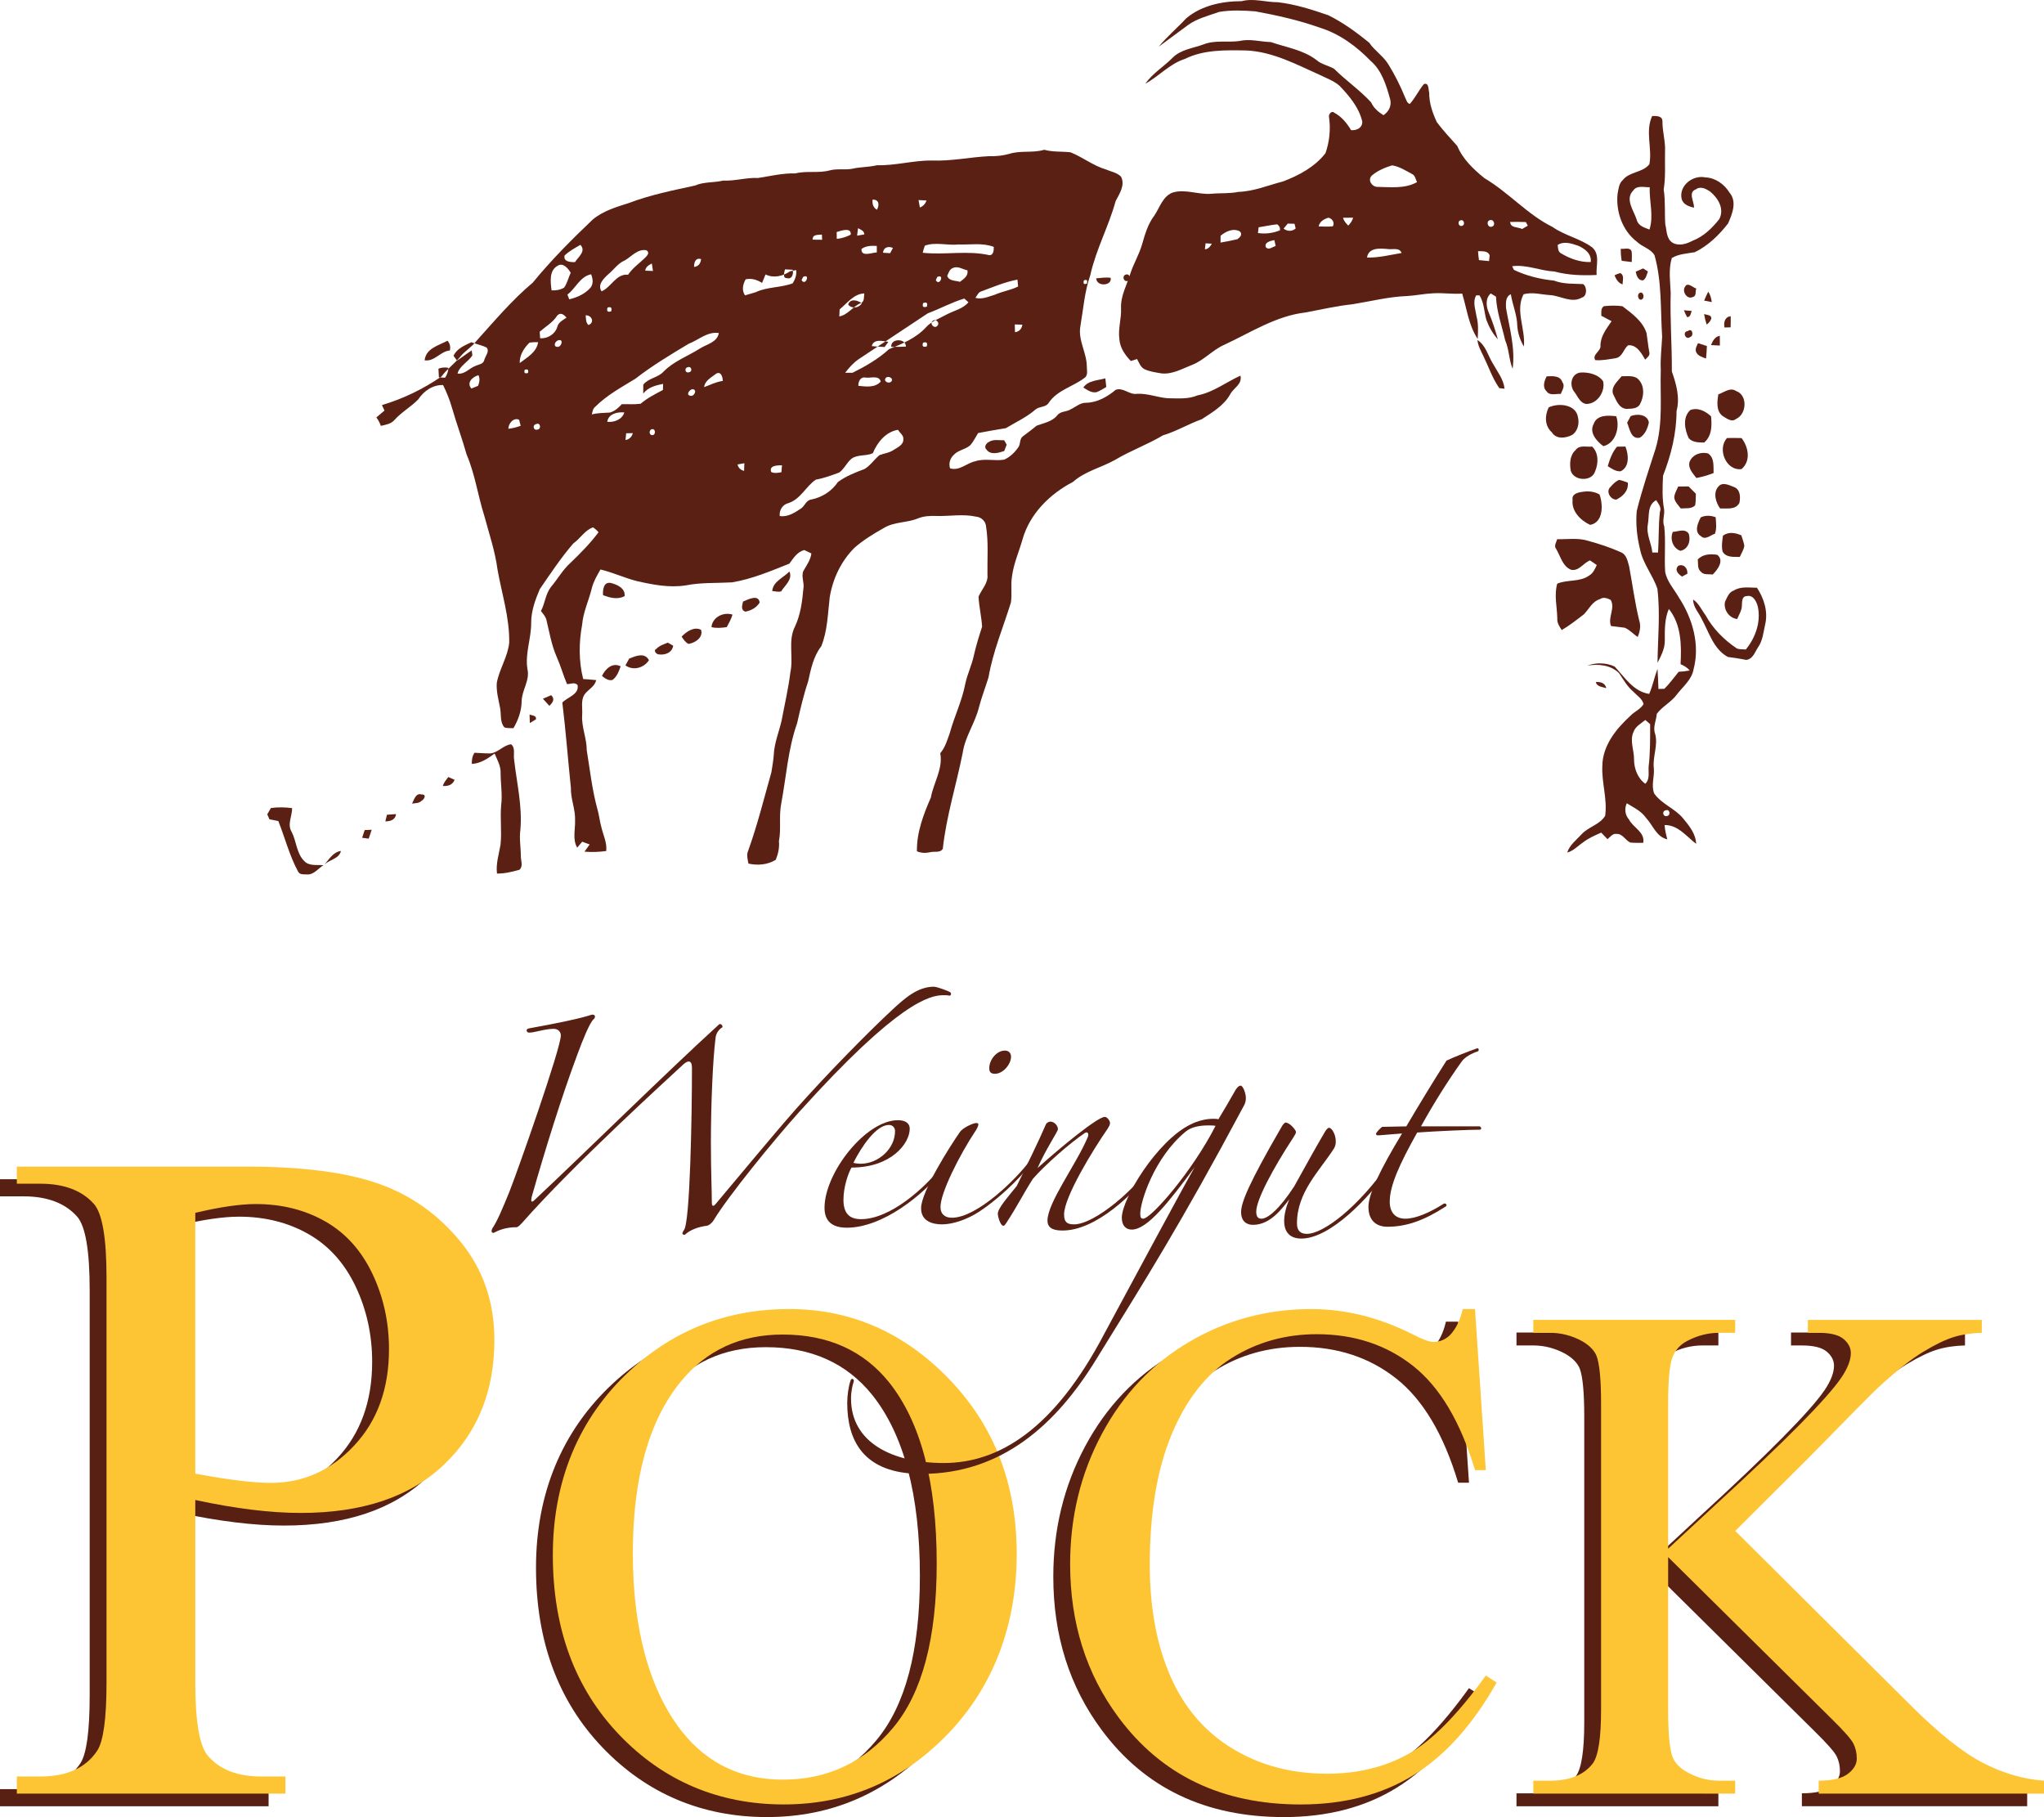 <?xml version="1.0" encoding="UTF-8"?>
<svg id="Ebene_1" data-name="Ebene 1" xmlns="http://www.w3.org/2000/svg" viewBox="0 0 2125.98 1889.64">
  <defs>
    <style>
      .cls-1 {
        fill: #581f13;
      }

      .cls-2 {
        fill: #fdc533;
      }

      .cls-3 {
        fill: #5a2013;
      }
    </style>
  </defs>
  <g>
    <path class="cls-3" d="m1233.63,19.17c15.93-13.46,37.38-17.94,57.77-17.94,12.52-3.3,25.04,1.12,37.61,1.08,18.11,2.06,35.5,7.65,52.62,13.55,15.31,7.58,29.23,17.74,42.46,28.5,5.79,8.65,15.11,14.1,20.33,23.19,6.57,10.6,12.13,21.88,16.87,33.4,1.4,2.45,1.88,6.34,5.08,7.14,5.63-6.29,9.22-14.08,14.56-20.62,5.42-2.08,4.62,5.63,5.58,8.97-.05,10.78,3.46,21.06,8.01,30.69,6.55,8.67,13.96,16.64,21.22,24.7,5.74,13.8,16.94,24.29,28.31,33.51,25.13,14.79,44.5,37.7,70.77,50.7,12.59,8.84,28.34,11.95,40.79,20.87,9.02,7.14,4.24,19.32,5.04,29.05-14.76.66-29.5.25-43.83-3.59-14.9-.73-28.91-7.48-43.99-5.52.43.94,1.35,2.84,1.78,3.78,13.09,6.29,27.4,9.73,41.77,11.19,9.68,3.78,20.07,3.11,30.26,3.59,4.17,2.98,4.3,12.57-1.3,14.03-10.53,6.2-21.86-1.72-32.78-2.54-9.27-.46-18.77-3.57-27.93-.82-8.88,16.94,2.31,36.3.34,54.29-3.85-6.62-6.34-14.05-6.84-21.7-.21-11.24-4.97-21.65-6.68-32.66-5.75,2.47-5.13,9.04-5.04,14.24,3.66,20.92,9.75,41.82,6.89,63.27-3.91-9.52-3.59-20.19-7.76-29.66-3.41-15.08-8.88-29.76-9.54-45.34-1.35-.85-4.07-2.52-5.43-3.36-5.79,4.92-4.9,13.64-2.06,19.94,3.8,9,6.78,18.33,9.41,27.72-5.36-5.84-9.22-12.91-11.97-20.3-2.36-8.42-2.31-17.76-7.1-25.36h-3.43c-3.96,6.77-.71,14.6.28,21.7,2.17,7.69,1.65,15.72,1.28,23.6-9.43-14.1-11.28-31.29-16.14-47.15-10.03.73-20.05-.94-30.08-.32-9.09.39-18.01,2.31-27.05,2.86-19.32.66-38.16,5.56-57.18,8.58-16.25,1.69-32.18,5.43-48.2,8.45-30.88,3.41-57.43,20.92-85.06,33.72-12.27,5.43-21.17,16.25-33.76,21.01-10.05,3.91-20,9.8-31.22,8.72-6.13-1.05-12.45-1.81-18.1-4.51-4.05-2.17-5.42-6.75-7.53-10.48-2.17.71-4.33,1.4-6.5,2.08-6-6.27-11.35-13.89-11.9-22.87-1.47-10.8,2.27-21.31,1.74-32.11-.53-12.93,6.23-24.35,9.84-36.37,3.3-10,8.79-19.11,11.83-29.23,3.09-10.67,6.11-21.72,12.98-30.69,5.7-8.42,8.77-20.19,19.25-23.97,13.32-3.89,26.87,2.56,40.38,1.3,9.25-.89,18.61,0,27.77-1.94,16.07-.46,31.04-6.94,46.42-10.85,16.66-6.34,32.98-15.04,44.18-29.37,4.14-11.95,5.54-25,3.68-37.51-.73-2.77,2.61-7.26,5.49-4.56,7.6,4.01,13.09,10.8,17.44,18.08,5.72.6,12.06-2.45,11.63-9.04-3.46-14.72-13.51-26.46-23.67-37.17-6.07-5.2-13.76-7.87-20.83-11.38-24.17-10.85-48.41-23.81-75.4-25.25-21.72-.37-44.61-1.12-64.59,8.79-15.84,5.01-26.94,18.08-41.15,25.75,7.58-10.83,19.27-17.72,28.45-27.05,8.56-8.61,21.15-9.75,32.02-13.78,12.02-4.85,25.15-1.78,37.68-3.59,10.76-2.56,21.61.89,32.43,1.14,16.02,5.54,33.76,8.08,47.56,18.75,5.22,4.58,12.34,5.61,18.22,9.04,12.29,12.22,26.8,22.16,38.52,34.91,2.61,5.88,7.46,10.05,12.84,13.34,5.63-3.75,8.79-10.05,6.87-16.85-3.96-14.24-8.54-29.53-20.12-39.55-14.74-15.18-32.34-28.22-52.76-34.56-21.81-7.78-44.5-12.86-67.25-17.03-12.52-.96-25.32-1.51-37.72.59-10.9,3.94-22.55,6.66-32.09,13.5-10.19,7.65-20.55,14.99-30.69,22.66,8.63-10.55,19.18-19.37,28.43-29.34Zm193.23,163.38c-4.65,4.51-.18,11.38,5.33,11.79,13.96.16,28.86,2.22,41.64-4.92-1.49-3-1.85-7.12-5.33-8.56-6.55-3.52-13.16-7.78-20.6-8.9-7.46,2.29-15.08,5.47-21.04,10.6Zm-55.37,52.9c4.9.18,9.84.39,14.76-.09,2.4-3.66-.8-8.54-4.69-8.95-4.56,1.42-9.02,4.01-10.07,9.04Zm25.45-9.02c.73,3.36,3.11,5.79,5.4,8.19,2.2-2.4,4.3-4.94,4.97-8.24-3.48-.05-6.94-.05-10.37.05Zm122.27,2.68c-3.78.87-2.22,6.82,1.44,5.77,3.59-.89,2.2-6.89-1.44-5.77Zm30.4-.14c-4.16,1.08-2.27,7.9,1.83,6.82,4.58-.94,2.59-8.26-1.83-6.82Zm-210.24,3.55c-1.46,1.74-2.91,3.48-4.33,5.24,3.98,2.93,8.72,3.18,12.59-.16-.3-1.24-.89-3.68-1.19-4.9-2.38-.05-4.74-.11-7.07-.18Zm231.39-1.72c.16,6.5,8.08,5.04,12.41,7.35,1.95-1.19,3.91-2.33,5.91-3.48-.5-.94-1.53-2.82-2.06-3.75-5.42-.23-10.85-.25-16.25-.12Zm-261.67,5.56c-.16,1.51-.5,4.49-.69,5.97,7.74,1.14,15.61.18,22.87-2.79.34-2.68-.59-4.76-2.84-6.27-6.5.64-12.89,2.15-19.34,3.09Zm-39.55,8.83c-.02,1.76-.02,5.31-.05,7.07,5.88-.92,11.7-2.2,17.51-3.5,2.63-1.88,5.68-4.83,2.72-7.99-6.71-3.96-14.85-.16-20.19,4.42Zm47.27,12.2c3.16,2.88,6.77-.71,10.02-1.53-.34-1.56-1.01-4.62-1.35-6.18-3.78.66-11.26,2.47-8.67,7.71Zm-62.88-4.39c-.18,1.56-.53,4.67-.71,6.23,3.64-.18,5.54-2.95,7.23-5.81-1.62-.09-4.9-.32-6.52-.41Zm366.27,1.72c.28,3.2.18,7.23,3.64,8.84,9.13,5.49,19.82,9.29,30.63,8.95,1.33-8.47-6.36-14.21-13.3-17.08-6.73-2.24-14.44-4.92-20.97-.71Zm-198.36,13.09c12.2.34,24.1-2.75,36.03-4.74-2.52-6.13-9.41-3.27-14.4-4.1-8.03-.69-19.96-1.83-21.63,8.83Zm115.48-6.61c.18,3.09.5,6.2.96,9.29,3.48.34,6.96.66,10.48,1.01.16-1.49.48-4.44.64-5.93-1.88-5.1-7.81-4.14-12.09-4.37Z"/>
    <path class="cls-3" d="m1718.42,120.64c4.28-.02,10.71-.43,10.71,5.61-.12,10.64,3.3,20.92,2.68,31.56-.32,13.07.78,26.25-1.4,39.19,1.88,11.97.85,24.13,1.65,36.19,1.69,6.8.98,15.47,7.99,19.46,6.29,3.41,14.21,1.03,20.23-2.22,11.44-4.33,20.55-13.16,27.97-22.64,5.49-10.37-1.08-21.56-9.18-28.29-4.33-3.07-10.16-6.25-15.13-2.63-8.58,3.2-1.67,12.8-2.01,19.07-5.22-1.1-11.22-3.27-12.82-8.97-3.16-13.89,11.58-25.27,24.67-22.5,10.48.39,19.75,7.12,25.13,15.89,7.97,9.29,2.84,22.34-1.6,32.09-9.36,12.04-20.67,23.05-34.49,29.8-8.1,1.49-16.75,1.69-23.96,6.09-3.62,11.81-1.58,24.29-1.15,36.39-.82,27.1,1.37,54.34,1.19,81.51,4.6,13.21,8.65,27.33,4.88,41.29-.02,23.12-5.68,45.71-14.03,67.16-.55,11.63-1.1,23.46,1.1,34.95.76,5.97-2.2,11.97.14,17.83,1.72,15.66-.09,31.54.98,47.29,1.95,10.23,9.41,18.06,14.42,26.9,14.1,21.54,21.88,48.8,15.13,74.23-1.76,10.76-10.87,17.88-17.19,26.07-5.75,8.08-15.18,12.43-21.1,20.39-.5,6.91-4.26,13.83-1.74,20.72,3.37,11.92-2.75,23.71-1.33,35.78.87,8.74-3.04,17.94.43,26.37,7.74,11.03,21.45,15.45,29.96,25.75,6.32,7.64,13.28,16.09,13.6,26.53-10.07-7.67-18.95-19.78-32.8-19.5.37,5.04,1.53,9.96,2.84,14.83-11.42-2.49-14.95-14.74-22.18-22.34-4.88-7.1-12.91-10.76-19.98-15.15-2.59,5.65-1.85,12.11,2.24,16.82,4.46,8.7,16.85,13.05,14.9,24.33-4.51-.05-9.04.18-13.5-.32-5.15-2.38-8.03-9.34-14.21-8.93-4.24-.73-6.61,3.18-9.48,5.45-2.2-2.29-4.37-4.58-6.52-6.82-6.59,2.86-13.28,5.77-18.95,10.21-5.42,3.59-9.93,8.86-16.41,10.48,2.43-7.83,9.5-13,14.83-18.88,7.12-7.85,18.91-9.98,24.61-19.27,2.47-17.37-3.75-34.52-2.93-51.87.21-21.08,14.31-38.57,29.16-52.12,4.21-4.53,10.64-6.8,13.76-12.31-1.49-5.59-6.87-8.72-10.57-12.75-6.43-5.31-10.42-12.7-15.06-19.46-8.77-8.45-21.38-9.59-32.85-7.76,9.09-3.3,19.59-3.09,28.38,1.01,10.39,11.08,19.53,26.03,35.94,28.47,3.64-8.42,5.38-17.49,8.63-26.05.53,6.96.66,13.94.96,20.9,1.56-.05,4.65-.14,6.2-.18,5.47-5.47,9.98-11.72,14.86-17.69,3.8-.18,7.6-.62,11.38-1.33-2.38-3.18-5.88-4.99-9.41-6.57,1.05-19.71.8-41.29-12.2-57.45-4.46,10.39-4.26,21.77-4.19,32.85.16,8.33-3.91,15.93-7.58,23.16.3-25.66,2.98-51.45-.14-77.02-4.78-14.33-15.31-26.37-18.13-41.43-3.16-12.89-4.51-26.23-3.34-39.46,5.45-21.95,12.75-43.4,19.64-64.91,7.92-26.67,4.51-54.59,5.36-81.97-.62-11.47.92-22.87,1.42-34.29-1.83-28.27-.14-57.18-7.92-84.69-3.96-6.96-12.93-8.68-18.43-14.21-14.88-11.31-21.81-31.04-20.07-49.28,1.03-5.17,1.24-11.08,5.52-14.79,6.96-8.93,20.67-7.51,27.63-16.46,3.18-16.39-4.58-34.2,2.88-50.08Zm-19.66,77.48c-8.93,8.86.6,20.94,3.59,30.37,1.49,6.39,7.9,8.17,13.28,10.23,4.6-14.26-.3-29.39.23-44.02-5.81.21-13.21-2.33-17.1,3.41Zm15.15,347.41c-1.9,10.03,3.8,19.23,4.69,29.05,1.47,0,4.42.02,5.88.05,1.05-14.08.39-28.31,2.01-42.3,1.97-4.65-1.65-8.49-3.87-12.18-9.5,5.08-7.03,16.48-8.72,25.38Zm-14.95,215.8c-4.03,9.04.71,18.79.6,28.18-.02,9.61,3.73,19.84,11.72,25.57,4.97-4.76,3.07-11.79,3.48-17.83,1.74-14.63,1.53-29.44,1.58-44.13-1.26-1.1-3.75-3.27-5.01-4.37-4.55,3.64-10.44,6.71-12.36,12.59Zm33.58,81.35c-4.39.78-2.84,7.16,1.37,5.93,4.14-.66,2.81-7.67-1.37-5.93Z"/>
    <path class="cls-3" d="m1049.46,160.12c11.9-3.96,24.67-.73,36.67-4.37,8.9,2.5,18.13,1.6,27.19,2.61,12.82,4.99,23.71,14.03,37.04,17.88,5.22,2.31,11.49,3.2,15.61,7.44,4.58,8.79-1.65,17.83-5.61,25.52-7.16,26.19-20.44,50.26-26.3,76.84-6,17.17-7.3,35.43-10.35,53.26-2.66,14.83,6.96,27.93,6.71,42.53.12,3.52,1.14,7.74-1.65,10.57-12.11,9.64-29.09,13.09-38,26.51-2.93,4.81-9.48,3.52-13.46,6.75-9.29,8.1-20.6,13.28-31.08,19.59-9.61,1.63-19.32,3.16-28.91,5.1-2.66,4.26-4.78,8.93-8.17,12.68-5.06,4.53-12.66,4.97-17.26,10.14-3.75,3.59-5.33,8.83-3.73,13.87,9.91,2.98,17.14-5.47,26.23-7.35,9.73-3.23,20.12-.05,30.08-1.69,6.13-2.68,11.01-7.55,14.79-13,2.4-3.43.98-8.68,4.74-11.31,4.88-3.5,9.57-7.23,14.24-11.01,7.44-2.75,16.02-4.17,21.33-10.64,3.43-4.67,9.77-3.5,14.24-6.48,5.2-2.47,9.89-6.89,15.95-6.71,11.58-.25,22.02-6.2,30.69-13.46,7.81-2.82,14.1,5.33,21.91,4.17,10.94-.69,21.29,3.71,32.07,4.58,10.46.09,21.33,1.21,31.24-3,16.34-3.16,29.64-13.76,44.54-20.49,2.11,9.13-7.37,12.77-10.85,19.68-6.55,11.58-18.54,18.56-29.37,25.61-13.78,4.94-26.44,12.61-40.42,16.82-16.16,9.61-33.85,15.93-49.99,25.61-14.33,8.01-31.06,11.63-43.54,22.78-23.97,12.43-45,33.14-52.49,59.7-3.69,12.96-9.34,25.43-11.01,38.89-1.44,8.88.27,17.97-1.1,26.85-7.97,25.8-18.68,50.91-23.25,77.66-3.18,10.41-7.16,20.6-9.94,31.15-3.94,16.37-14.4,30.42-16.89,47.22-6.62,33.39-17.08,66.1-20.74,100.03-2.75,4.62-8.63,2.45-13,3.57-4.69,1.08-9.45,1.01-13.92-.94-.34-19.59,6.8-38.27,14.51-55.96,2.79-15.43,12.77-29.76,9.75-46.01,5.13-6.04,7.39-13.87,9.98-21.22,4.67-17.05,12.61-33.08,15.95-50.52,2.13-10.28,6.84-19.73,9.04-29.99,2.29-10.14,5.36-20.05,8.58-29.92-.69-10.46-3.2-20.78-3.73-31.24,3.3-7.62,10.3-14.1,9.27-23.05-.27-16.66,1.21-33.49-1.46-49.99-.37-5.24-4.97-9.61-10.12-10.05-13.66-3.11-27.65-.34-41.45-.76-6.45-.23-13.07.05-19.11,2.47-11.54,4.81-25,3.39-35.8,10.14-10.51,5.88-20.85,12.25-30.01,20.12-14.08,13.85-22.93,32.37-26.09,51.82-2.06,17.01-2.24,34.91-8.84,51-8.24,10.62-10.8,23.9-13.67,36.69-4.76,14.15-8.1,28.73-11.42,43.28-9.54,27.01-11.28,55.8-16.55,83.75-2.52,12.86.11,26.07-2.36,38.91.66,6.68-.78,13.25-3.34,19.43-8.56,5.17-18.68,6.02-28.36,3.91-.87-4.51-2.27-9.32-.18-13.71,9.54-26.62,16.37-54.11,24.03-81.28.94-6.02,2.06-12.02,2.47-18.08.55-12.18,5.31-23.55,8.08-35.3,3.18-16.89,7.14-33.65,9.22-50.72,3.39-15.66-2.79-32.75,4.81-47.52,5.75-12.29,7.51-25.96,8.7-39.35,1.23-6.09-2.5-12.38-.05-18.29,3.32-5.84,7.51-11.47,8.35-18.31-2.47-1.17-4.92-2.33-7.35-3.52-7.46,1.9-11.26,8.4-15.52,14.12-19.39,7.74-38.93,16.07-59.7,19.48-16.04.92-32.3,0-48.16,3.16-17.05,2.63-34.01-.69-50.61-4.44-12.93-3.25-25.02-9.04-38.02-12.09-3.57,6.23-7.28,12.52-9.04,19.57-3.07,12.73-9.02,24.81-10.05,38-3.48,18.54-3.52,37.97,1.1,56.35,4.53.37,9.06.57,13.57,1.1-1.42,6.48-7.76,9.45-11.63,14.26-4.9,6.41-2.38,14.9-3,22.32-.76,12.41,4.83,24.08,4.78,36.44,3.32,20.07,5.49,40.42,10.8,60.13,2.06,6.62,2.59,13.6,4.53,20.26,1.88,8.08,5.93,15.84,4.92,24.35-7.51,1.01-15.08,1.3-22.62.66,1.79-2.52,3.59-4.99,5.4-7.48-2.56-.98-5.15-1.95-7.76-2.88-1.74,2.06-3.48,4.12-5.22,6.18-5.06-8.65-1.88-18.88-2.2-28.31.48-11.58-4.69-22.41-4.35-33.97-3.09-29.55-5.29-59.15-8.9-88.63,5.45-5.68,17.62-8.35,15.89-18.11-2.86-3.41-7.33-1.03-11.01-1.05-3.96-9.25-6.57-18.98-10.67-28.13-5.54-12.57-7.74-26.19-10.94-39.44-1.24-3.18-3.43-5.81-5.52-8.45,4.3-7.99,4.65-17.62,10.39-24.95,7-8.29,12.31-17.99,20.49-25.29,10.32-9.96,20.44-20.1,29-31.63-1.65-2.01-3.55-3.71-5.7-5.1-8.61,2.93-13.21,11.65-20.51,16.69-12.82,14.88-23.76,31.36-34.84,47.5-4.74,11.1-9,22.8-9,35.04.18,16.18-6.5,31.75-3.89,48.07,2.79,11.83-5.86,21.95-6,33.6-.16,9.93-3.53,19.43-8.56,27.92-3.16-.21-6.45.28-9.45-.87-4.6-5.45-3.21-12.82-4.26-19.32-1.62-8.95-4.35-17.94-3.57-27.12,2.72-14.37,11.45-27.01,12.91-41.7.39-25.98-7.74-50.86-12.22-76.17-2.49-19-8.74-37.17-13.69-55.62-6.71-21.1-9.64-43.31-18.38-63.75-4.65-16.41-10.6-32.43-15.31-48.82-2.33-8.08-5.45-15.91-9.2-23.44-10.55-.48-20.28,6.32-25.86,14.95-7.55,7.71-17.24,13.07-24.51,21.15-3.57,4.35-9.2,5.13-14.33,6.32-1.17-3.14-2.66-6.11-4.67-8.77,2.86-2.33,5.65-4.76,8.45-7.16-.87-1.9-1.76-3.8-2.66-5.68,22.11-6.57,43.03-16.73,62.01-29.8,5.77-7.92,13.96-13.53,20.01-21.2,4.9-5.75,11.67-9.55,16.18-15.63,18.84-20.88,37.01-42.55,58.64-60.68,19.13-23.39,40.56-44.86,62.44-65.69,10.76-8.95,24.56-13,37.68-17.17,22.2-8.47,45.55-13.07,68.65-18.13,9.29-4.07,19.59-2.81,29.3-5.17,12.29.59,24.08-3.3,36.35-2.7,12.89-1.97,25.59-5.15,38.7-4.74,11.74-3,24.01.02,35.71-3.14,7.64-2.08,15.66-.3,23.39-1.69,8.51-2.02,17.4-1.58,25.91-3.71,19.23.55,37.93-5.13,57.18-4.88,19.96.8,39.64-3.57,59.54-4.53,6.89.25,13.78-.46,20.46-2.31Zm-141.94,47.52c-.3,4.28.55,8.24,4.56,10.48,2.75-4.65,2.38-10.92-4.56-10.48Zm47.86.41c.34,1.95,1.05,5.81,1.4,7.74,3.37-1.3,5.72-3.89,6.91-7.3-2.08-.09-6.22-.32-8.31-.43Zm-85.15,33.24c0,2.36.05,4.74.09,7.12,5.1-.41,10-2.04,14.54-4.39.78-8.03-10.09-4.12-14.63-2.72Zm22.18-3.96c-.23,1.92-.69,5.81-.92,7.76,1.88-.32,5.63-.96,7.51-1.31-.14-3.8-3.75-4.99-6.59-6.45Zm-47.17,11.9c3.3.05,6.57.09,9.87.11-.05-1.35-.16-4.05-.23-5.4-4.03.55-9.87-.55-9.64,5.29Zm116.71,6.22c-.92,2.43-1.67,4.88-2.22,7.42,23,2.47,46.46-2.66,69.17,2.47,4.49.34,4.81-5.33,4.74-8.58-11.7-4.51-24.47-2.08-36.67-2.52-11.63,1.26-23.76-2.82-35.02,1.21Zm-374.7,10.21c-1.63,6.62,6.23,7.07,10.8,6.91,3.5-5.54,11.83-11.33,5.63-17.94-5.72,3.3-11.58,6.5-16.43,11.03Zm308.82-6.78c-.76,8.68,10.9,3.82,15.91,3.62,0-1.69-.02-5.06-.02-6.75-5.45-.27-11.28-.25-15.88,3.14Zm22.34,3.96c1.88.12,5.61.34,7.48.46.71-1.37,2.13-4.12,2.84-5.49-4.69-1.97-9.82-.8-10.32,5.04Zm-268.49,7.94c-7.19,3-11.54,9.8-17.4,14.6-4.74,4.37-11.38,10.83-6.8,17.58,10.25-4.39,15.18-18.61,27.56-17.24,4.28-6.43,10.44-10.99,16.07-16.09,2.36-2.52,7.62-6.23,3.02-9.36-9.11-1.76-15.4,6.46-22.45,10.51Zm71.96,6.82c4.62-.43,6.96-3.78,7.3-8.17-5.84-1.69-7.3,3.53-7.3,8.17Zm-141.84-1.26c-9.16,5.1-7.44,16.87-6.34,25.64,4.53.21,9.09-.46,13.02-2.84,3.32-4.6,4.44-10.39,6.87-15.47-2.61-4.46-7.92-10.92-13.55-7.33Zm91.1,5.15c2.01.09,6.02.25,8.03.32-.3-1.95-.92-5.86-1.21-7.81-3.11,1.72-6.5,3.5-6.82,7.49Zm150.57.66c-7.42,5.13-17.1,7.39-25.48,3.27-1.21,2.93-2.43,5.86-3.59,8.81-5.2-3.27-10.96-5.17-17.1-3.73-2.88,5.2-4.3,11.4-.62,16.66,3.66-1.1,7.32-2.2,11.01-3.25,12.13-5.75,26.02-4.53,38.57-9.27,2.56-4.19,4.3-8.77,3.57-13.78-1.6.32-4.78.96-6.36,1.28Zm22.48-.14-254,24.33c.48,1.24,1.42,3.71,1.88,4.94,8.38-1.99,16.57-5.65,22.29-12.29,3.09-4.21,2.2-9.2.48-13.73-11.63,2.27-15.89,14.51-24.65,21.08Zm146.97-3.3c-3.55,1.17-4.49,5.1-5.95,8.1,1.65,5.63,8.65,4.81,13.21,6.29,4.01-3.07,8.97-6.13,7.78-11.99-4.92-.96-10.03-4.83-15.04-2.4Zm-174.71,1.42c-.6,2.86-2.82,9.25,2.04,9.13,5.47,1.49,7.03-4.62,6.02-8.74-2.68-.18-5.38-.32-8.06-.39Zm423.4,1.44v7.16c9.22.16,18.45.34,27.51,2.15,5.1.82,14.6,1.03,13.83-6.41-13.16-4.88-27.6-2.52-41.34-2.91Zm-68.67,3.94c-4.56,1.05-2.66,8.15,1.9,6.62,4.53-.71,2.08-7.9-1.9-6.62Zm15.93.37c-1.24,3.64.07,4.85,3.89,3.66,1.21-3.57-.07-4.78-3.89-3.66Zm17.33,3.43c1.08,4.19,5.56,2.63,8.72,2.68,3.98.39,2.95-4.49,3.46-6.91-4.65-.64-10.09-1.01-12.18,4.23Zm79.08-5.06c1.37,6.36,8.65,5.03,13.53,6.66,3.52,1.26,3.82-4.23,5.24-6.23-6.25-.55-12.52-.66-18.77-.43Zm-448.19,3.71c-.41.85-1.21,2.49-1.62,3.34,3.96,6.89,9.66-7.28,1.62-3.34Zm139.51.07c-.37.85-1.12,2.54-1.49,3.37,3.89,6.98,9.54-7.1,1.49-3.37Zm165.33,1.42c.5,9.27,17.08,7.71,14.97-.6-4.99-.57-10,.14-14.97.6Zm-119.82,13.71c-3,.92-3.98,4.39-5.91,6.57,7.03,2.01,13.71-1.3,20.33-3.25,7.85-3.5,16.48-4.69,24.19-8.54-.18-1.79-.53-5.38-.71-7.16-13.12,2.47-25.45,7.74-37.9,12.38Zm107.01-11.56c-.96,3.48.07,4.58,3.09,3.27.96-3.41-.07-4.51-3.09-3.27Zm-254.05,30.14c-.09,1.83-.28,5.52-.37,7.35,9.04-1.72,13.99-10.32,22.18-13.76,4.3-1.53,3.25-6.62,3.85-10.19-10.87.34-17.85,10.25-25.66,16.59Zm91.69,4.1c-23.83,15.82-47.72,31.59-71.55,47.47-5.7,3.8-10.28,8.97-14.4,14.37,1.9,0,5.74-.02,7.67-.02,13.53-6.71,26.74-14.26,37.93-24.54,13.89-5.56,28.34-11.58,38.61-22.89,5.7-6.32,14.03-9.06,21.26-13.12,7.71-4.14,16.89-5.77,22.78-12.75-1.08-.96-3.27-2.91-4.35-3.87-13.09,3.91-25.16,10.6-37.95,15.34Zm-54.48-8.38,293.6,10.85c4.42,3.3,8.81,7.85,14.88,6.71,8.47-1.19,18.04-1.74,24.93-7.42-.25-.76-.73-2.29-.98-3.07-6.29-2.47-13.62-.28-20.12-2.63-7.16-2.86-13.14,2.82-18.7,6.41Zm-28.36-.73c3.66,4.71,11.26,3.64,14.21-1.33-4.33-3.18-12.02-5.36-14.21,1.33Zm78.03-1.6c-1.21,3.75.05,5.01,3.8,3.78,1.17-3.75-.09-5.01-3.8-3.78Zm-328.3,4.74c-1.14,3.78.12,5.08,3.78,3.91,1.1-3.78-.16-5.06-3.78-3.91Zm-52.39,8.42c-4.53,7.14-11.97,11.24-18.17,16.73.11,1.69.37,5.1.48,6.8,7.85.48,15.68-4.33,17.88-12.02,1.21-4.83,5.9-6.87,9.57-9.52-2.75-3.07-6.27-5.95-9.75-1.99Zm29.66-.39c.39,3.53-.05,7.53,2.93,10.12,6.68-2.56,3.46-10.32-2.93-10.12Zm360.73,6.09c-3.27,2.84,2.08,8.29,4.94,4.94,3.41-3.05-1.9-8.35-4.94-4.94Zm85.58,3.43c.05,2.01.16,6.07.23,8.08,4.39-.69,7.1-3.41,7.62-7.85-1.97-.05-5.88-.16-7.85-.23Zm-339.19,20.1c-18.95,11.38-37.97,22.77-55.41,36.33-14.47,8.9-29.64,17.05-41.75,29.16-2.52,1.95-2.86,5.13-3.55,8.01,6.13-1.74,12.52-1.47,18.82-1.99,4.99-1.4,8.97-4.97,12.36-8.72,6.5-.14,13.07.48,19.55-.43,6.98-6,15.13-10,23.21-14.33.05-1.6.14-4.76.18-6.36-7.78,1.6-15.54,3.52-20.67,10.09,0-3.09.02-6.18.05-9.25,5.54-6.98,15.22-7.12,21.1-13.57,10.57-10.85,25.22-15.98,37.81-24.01,7.07-4.46,18.06-6.45,19.66-16.11-12.04-1.74-20.88,7.19-31.36,11.19Zm-274.62,17.21c10.51,1.49,16.37-9.5,26.25-10.23.8-3.73.14-7.28-2.47-10.14-9.22,4.94-22.48,7.9-23.78,20.37Zm138.78-20.74c-2.79.66-5.45,6.02-1.26,6.71,4.88,1.05,7.6-8.97,1.26-6.71Zm326.31,5.95c4.44.5,8.9.75,13.37.92.96-1.33,2.88-4.01,3.84-5.33-5.7-.87-15.45-3.43-17.21,4.42Zm20.23.75c5.08.09,10.19.02,15.27-.23.09-8.88-16.02-8.79-15.27.23Zm-455.33,9.22c.92,1.28,2.77,3.85,3.68,5.13,5.22-3.34,10-7.3,15.27-10.6.18,1.28.53,3.87.71,5.15-4.37,6.84-13.07,10.62-15.47,18.86,7.55,1.17,12.04-5.43,18.52-7.83,3.43-1.74,8.58-1.81,9.41-6.5,1.1-3.98,5.68-8.68,2.38-12.66-5.01-2.52-10.67-3.46-15.86-5.56-7.23,3.46-14.79,6.36-18.63,14.01Zm79.15-13.64c-5.77,5.56-10.51,13.02-10.25,21.29,7.64-5.84,17.65-11.22,19.14-21.72-2.98-.09-5.95.05-8.88.43Zm409.24.14c-1.19,3.71.09,4.99,3.84,3.85,1.17-3.73-.11-5.01-3.84-3.85Zm-504.02,27.01c.14,2.98.3,5.97.46,8.97,1.6.12,4.81.34,6.41.46,2.11-3.07,3.34-6.57,3.46-10.3-3.5-.71-7-.43-10.32.87Zm259.36-1.51c-4.05.73-2.72,6.64,1.24,5.2,4.07-.53,2.61-6.75-1.24-5.2Zm-169.63,2.66c-.98,3.2.14,4.3,3.36,3.32.96-3.2-.16-4.3-3.36-3.32Zm186.61,18.04c6.36-2.47,12.57-5.47,19.39-6.48-.02-3.71-1.62-10.14-6.64-7.67-4.94,3.89-11.9,7.16-12.75,14.14Zm-242.08,1.44c2.29-.98,4.62-1.9,6.96-2.79,1.35-3.64,2.24-7.42.39-11.06-6.02,1.6-12.77,7.67-7.35,13.85Zm402.53-2.79c7.94.82,17.21,2.2,23.23-4.42-1.72-6.96-10.62-3.39-15.73-4.17-5.29-1.1-7.8,4.1-7.51,8.58Zm28.38-8.1c-2.72,3.55,3.64,6.41,5.91,3.55,2.72-3.53-3.68-6.41-5.91-3.55Zm-201.26,11.6c-2.5.55-6.61,5.31-2.56,6.64,4.67,2.06,8.56-6.87,2.56-6.64Zm-88.33,33.9c7.12.85,15.63-2.45,17.74-9.75-7.1-.62-16.53,1.3-17.74,9.75Zm-102.86,7.26c4.39-.53,8.68-1.58,12.79-3.11-.39-1.56-1.19-4.67-1.6-6.25-5.72-2.79-11.17,3.89-11.19,9.36Zm29.02-4.92c-4.37.85-3.11,7.03,1.24,5.75,4.3-.48,3.09-7.76-1.24-5.75Zm120.88,5.27c-3.71.05-4.07,6.11-.21,6.27,3.52.12,3.78-6.27.21-6.27Zm229.21,25.02c-6.55,3.21-15.56,1.17-21.9,5.52-5.22,4.07-7.71,10.76-13.05,14.58-7.97,3-16.02,5.91-24.42,7.46-10.37,7.1-15.77,20.23-28.36,24.33-6.2,1.53-9.7,7.19-9.16,13.46,8.15,1.35,15.38-3.34,21.86-7.6,4.28-2.56,5.4-8.83,10.94-9.54,11.22-2.27,21.36-8.63,27.74-18.2,8.26-6.07,18.04-9.96,27.65-13.51,6.22-3.68,10.14-10.02,15.66-14.51,4.88-1.83,10.3-2.31,14.65-5.38,4.17-2.68,10.39-5.26,10.12-11.15.48-4.01-3.82-6.57-5.56-9.77-12.7,2.06-21.54,13.05-26.16,24.31Zm-256.56-20.74c-.18,1.76-.53,5.31-.71,7.07,3.96-.71,6.66-3.3,7.62-7.16-1.72.02-5.17.07-6.91.09Zm115.82,32.48c.82,3.5,3.27,5.84,6.82,6.68.07-1.99.21-5.97.27-7.99-1.76.32-5.33.98-7.1,1.31Zm35.02,7.83c3.41,1.65,7.1.89,10.64.21.14-1.78.44-5.4.57-7.21-4.51.11-13.76-.02-11.22,7Z"/>
    <path class="cls-3" d="m1685.8,258.7c3.62.6,9.64-1.97,11.26,2.77.46,3.66.18,7.35.14,11.03-3.5-.34-6.98-.76-10.44-1.24-.73-4.14-1.08-8.35-.96-12.57Z"/>
    <path class="cls-3" d="m1701.32,282.53c2.56-1.1,5.1-2.22,7.67-3.39,1.26.8,3.78,2.4,5.04,3.2-1.42,3.27-1.76,7.51-5.29,9.29-5.08-.07-6.59-5.01-7.42-9.11Z"/>
    <path class="cls-3" d="m1679.28,286.33c1.9-1.05,3.91-1.83,6.04-2.36,4.46,2.43,2.29,7.74,2.38,11.77-4.51-1.35-6.73-5.36-8.42-9.41Z"/>
    <path class="cls-3" d="m1752.59,298.28c2.61-5.36,8.03.71,11.72,1.79-1.14,2.7.34,7.85-3.34,8.65-6.13,3.39-11.81-5.56-8.38-10.44Z"/>
    <path class="cls-3" d="m1704.98,304.94c3.69-2.91,6,3.87,3.27,6.04-3.62,2.88-6.11-3.94-3.27-6.04Z"/>
    <path class="cls-3" d="m1772.53,312.63c1.24-3.14,2.63-6.22,4.19-9.22,2.36,3.14,3.13,6.93,3.73,10.73-1.97-.37-5.93-1.12-7.92-1.51Z"/>
    <path class="cls-3" d="m1668.27,318.4c6.39-.64,12.91-.87,19.27.07,9.84,7.53,21.17,15.61,25.04,27.95,1.05,6.5,1.6,13.09,2.84,19.59,1.19,3.59-2.13,5.86-4.33,7.99-3.68-6.68-8.88-15.84-17.72-14.9-4.78,3.91-5.79,12.04-12.7,13.34-7.1,1.1-14.28,2.7-21.47,2.04-3.55-6,6.43-9.16,5.45-15.47.23-9.73,6.38-17.33,11.58-24.97-3.55-1.97-7.14-3.85-10.71-5.68.16-3.55-.8-7.74,2.75-9.96Z"/>
    <path class="cls-3" d="m1751.47,322.65c2.01.16,6.02.5,8.01.69-.85,2.75-1.05,6.25-4.65,6.52-1.33-2.33-2.45-4.74-3.37-7.21Z"/>
    <path class="cls-3" d="m1772.44,326.57c2.63,1.1,8.17.64,7.42,5.01-.92,2.38-2.49,4.35-4.76,5.95-1.17-3.59-2.04-7.26-2.66-10.96Z"/>
    <path class="cls-3" d="m1793.63,340.56c-.92-5.38.25-10.83,6.48-11.77.07,3.87.07,7.74-.07,11.63-1.6.02-4.81.09-6.41.14Z"/>
    <path class="cls-3" d="m1755.55,344.33c4.46-4.01,6.84,4.94,2.22,6.25-4.42,3.5-8.51-5.74-2.22-6.25Z"/>
    <path class="cls-3" d="m1779.63,358.87c1.81-4.35,3.98-8.79,9.16-9.64.05,3.36.07,6.73.07,10.12-3.09-.16-6.18-.3-9.22-.48Z"/>
    <path class="cls-3" d="m1536.68,353.58c8.79,5.58,10.89,16.21,16.07,24.51,4.67,8.42,11.08,16.25,12.15,26.16-1.37-.14-4.07-.46-5.45-.6-7.3-10.39-11.24-22.52-16.78-33.83-2.52-5.2-5.42-10.39-6-16.25Z"/>
    <path class="cls-3" d="m1766.12,356.9c3.07.98,6.13,1.99,9.22,2.93-.18,4.37-.41,8.72-.91,13.07-3.89-1.58-8.81-2.77-10.42-7.19-.98-3.18.83-6.04,2.11-8.81Z"/>
    <path class="cls-3" d="m1643.57,387.43c8.47-.6,18.88,1.78,23.87,9.13,2.36,10.74-6.04,23.48-17.42,23.55-6.64-.8-8.88-7.85-12.47-12.45-5.49-6.73-3.62-18.75,6.02-20.23Z"/>
    <path class="cls-3" d="m1608.71,391.37c5.81-.27,14.12-.98,16.3,6.02,3.16,4.01-.16,8.38-1.65,12.27-4.9-.39-11.61,2.22-14.79-2.79-4.58-4.3-2.31-10.76.14-15.5Z"/>
    <path class="cls-3" d="m1686.72,391.25c6.09.25,13.73-1.47,18.11,4.05,6,6.94,5.04,17.42.92,25.02-2.7,5.1-9.43,4.65-14.37,4.92-8.13-1.1-10.48-9.59-13.76-15.84-1.99-7.44,4.92-12.98,9.11-18.15Z"/>
    <path class="cls-3" d="m1126.76,403.02c5.13-7.53,15.02-7.26,22.91-9.57.32,3,.66,6.02.98,9.02-3.23,1.88-6.39,3.89-9.84,5.29-5.29,1.28-9.82-2.22-14.05-4.74Z"/>
    <path class="cls-3" d="m1787.2,410.14c5.81-1.97,12.41-7.71,18.49-3.53,12.27,4.19,11.17,24.1.07,29-4.69,4.05-10.23-.76-14.38-3.25-6.57-5.36-5.29-14.79-4.19-22.22Z"/>
    <path class="cls-3" d="m1610.8,423.67c10.3-4.9,28.34-3.27,30.49,10.3,1.58,6.66-.34,14.9-6.59,18.59-6.75,3.25-16.04,4.37-20.6-2.98-7.55-6.59-7.49-17.46-3.3-25.91Z"/>
    <path class="cls-3" d="m1758,426.48c7.78-3.11,16.05,1.14,21.7,6.48.89,9.73.94,20.35-7.16,27.26-5.65-.09-11.88.02-16.05-4.46-4.28-9.04-6.61-21.61,1.51-29.28Z"/>
    <path class="cls-3" d="m1696.08,432.75c6.64-2.72,17.49-1.95,18.93,6.66-1.35,6.02-3.84,12.2-9.25,15.7-9.43,2.2-10.71-9.29-13.37-15.52,1.24-2.27,2.47-4.56,3.69-6.84Z"/>
    <path class="cls-3" d="m1657.6,440.88c3.36-9.73,15.11-8.97,23.44-8.01,4.05,11.19-.5,28.11-13.37,31.13-6.89-5.13-15.06-14.01-10.07-23.12Z"/>
    <path class="cls-3" d="m1796.31,455.53c5.03-.14,10.07-.12,15.13.05,7.16,9.36,9.91,23.71-.07,32.25-16.32,2.08-25.48-21.17-15.06-32.3Z"/>
    <path class="cls-3" d="m1028.49,459.65c4.72-3.16,10.64-1.62,15.95-1.81.66,1.14,1.97,3.43,2.63,4.58-.92,2.17-1.79,4.4-2.59,6.62-5.84,1.95-14.19,4.46-18.47-1.53-2.84-2.66-.37-6.5,2.47-7.85Z"/>
    <path class="cls-3" d="m1638.9,467.96c3.84-5.61,11.4-2.79,17.07-3.57,6.93,6.59,6.66,17.56,3.09,25.82-3.34,11.03-22.5,10.12-25.36-.94-1.24-7.42-.87-16,5.2-21.31Z"/>
    <path class="cls-3" d="m1681.87,464.52c2.91-.05,5.81-.09,8.74-.14,3.32,8.24,4.6,21.19-4.97,25.7-4.88.46-9.45-2.77-13.41-5.29,2.11-7.21,4.71-14.51,9.64-20.28Z"/>
    <path class="cls-3" d="m1757.13,481.07c2.4-8.06,11.86-11.67,19.62-9.41,6.55,4.65,5.33,13.28,5.56,20.26-5.79,2.31-11.79,4.01-17.9,5.17-3.48-4.69-8.51-9.61-7.28-16.02Z"/>
    <path class="cls-3" d="m1675.02,506.41c2.54-2.91,5.33-5.75,8.9-7.37,3.18.5,6.11,1.85,9.18,2.86.92,8.33-5.01,14.31-11.97,17.67-6.2.07-11.12-8.65-6.11-13.16Z"/>
    <path class="cls-3" d="m1787.16,506.18c4.42-5.61,11.67-1.4,16.91.5,6.18,2.75,6.34,10.67,5.06,16.39-4.12,7.44-12.95,5.4-20.03,5.72-4.49-6.34-7.53-16.11-1.95-22.61Z"/>
    <path class="cls-3" d="m1745.52,505.95c3.57-.07,7.14-.09,10.76-.09,2.47,2.56,4.99,5.1,7.6,7.6-.11,4.03,0,8.08-.73,12.06-3.94,4.05-9.96,2.75-14.97,3.25-2.63-3.59-6.41-6.91-6.8-11.6.37-4.05,2.54-7.58,4.14-11.22Z"/>
    <path class="cls-3" d="m1645.84,511.51c6.07-1.1,12.43-.41,17.83,2.7,3.85,10.57,4.14,29.07-9.75,31.63-9.91-4.56-19.66-14.26-18.24-26.07-1.17-6.09,5.61-7.69,10.16-8.26Z"/>
    <path class="cls-3" d="m1768.96,538.04c5.01-2.38,10.39-2.01,15.52-.16.37,5.68,1.26,11.65-.75,17.17-4.67,1.42-9.93,6.96-14.51,2.59-7.48-4.53-3.3-13.64-.25-19.59Z"/>
    <path class="cls-3" d="m1739.87,553.15c5.47-.32,12.43-3.82,16.48,1.67,2.56,7.23-.3,16.55-8.65,17.99-7.87-2.93-10.89-12.18-7.83-19.66Z"/>
    <path class="cls-3" d="m1792.05,557.06c5.95-4.35,12.75-3.04,19.11-.37,1.03,3.62,2.61,7.14,3.11,10.92-.55,4.17-3.02,7.76-4.69,11.56-6.36-.18-14.19.91-17.92-5.58-1.26-5.45-.34-11.06.39-16.53Z"/>
    <path class="cls-3" d="m1619.59,560.77c10.85.18,22.09-1.67,32.62,1.76,11.56,3.16,22.98,6.96,33.9,11.86,5.75,2.45,6.8,9.27,8.36,14.58,3.5,18.82,5.97,37.84,10.53,56.45,1.88,5.74.64,11.56-1.63,16.98-4.67-3-8.31-7.53-13.5-9.61-4.76-.76-9.57-1.05-14.28-1.76-3.48-9.11,4.6-18.29-.23-27.12-3.48-1.79-7.67-3.36-11.24-.87-7.92,2.38-11.35,10.32-16.71,15.79-7.46,5.74-14.88,11.65-23.05,16.39-2.36-3.64-4.99-7.44-4.6-12.02-.21-12.06-3.48-24.35-.07-36.23,10.64-4.51,23.53-1.4,33.21-8.47,4.1-2.29,6-6.84,7.92-10.9-2.36-1.6-4.69-3.2-7-4.81-6.98,2.61-11.58,11.51-19.73,9.73-9.02-3.62-10.94-14.21-15.56-21.7-2.56-3.25.21-6.8,1.08-10.05Z"/>
    <path class="cls-3" d="m1765.82,581.88c5.22-5.7,13.09-6,20.26-4.94,7.71,5.86.37,15.61-4.72,20.55-4.14-.73-9.48.78-12.34-3.07-3.84-3.02-2.54-8.33-3.2-12.54Z"/>
    <path class="cls-3" d="m1745.82,588.26c5.81-2.01,9.59,2.84,9.25,8.33-1.4.76-4.17,2.27-5.54,3.02-3.91-2.43-8.4-7.16-3.71-11.35Z"/>
    <path class="cls-3" d="m803.2,614.65c.89-10.16,11.7-13.73,17.85-20.37,3.71,8.33-4.65,14.35-8.54,20.69-3.04.98-6.25-.16-9.32-.32Z"/>
    <path class="cls-3" d="m627.22,618.93c-.34-5.4.43-14.1,8.03-12.7,6.5,1.58,15.38,5.47,14.4,13.73-7.26,3.82-15.24,1.74-22.43-1.03Z"/>
    <path class="cls-3" d="m1803.45,614.06c7.19-4.55,15.95-2.86,23.99-2.84,7.19,10.92,11.58,24.47,8.65,37.56-1.95,8.31-2.52,17.37-7.64,24.54-3.3,5.04-5.22,12.02-12.15,12.96-6.36-1.33-12.82-2.15-19.2-3.11-14.92-8.15-19.43-25.52-27.1-39.39-3.11-6.73-9-12.45-8.95-20.3,5.91,3.89,8.72,10.76,12.86,16.25,7.67,13.96,19.09,25.52,32.23,34.4,2.95,1.53,6.45.89,9.68,1.33,10.09-12.25,15.89-28.77,12.52-44.57-1.4-5.31-4.78-12.5-11.47-10.99-5.24.02-4.9,5.86-5.1,9.54.04,5.22-2.98,9.68-4.92,14.33-8.45-1.07-14.49-9.8-12.63-17.99,2.27-4.49,3.91-10.07,9.25-11.72Z"/>
    <path class="cls-3" d="m772.89,625.55c5.04-2.11,16.23-7.92,17.21,1.1-3.14,5.2-8.93,8.36-14.79,9.41-5.24-1.62-3.3-6.55-2.43-10.51Z"/>
    <path class="cls-3" d="m739.98,652.15c1.03-10.37,12.5-16.02,21.9-13-1.3,4.62-3.78,8.77-5.95,13-5.31.76-10.69,1.33-15.95,0Z"/>
    <path class="cls-3" d="m708.92,662.06c5.04-5.17,12.77-10.73,20.21-7.14,2.63,7.83-6.09,13.78-13.07,14.69-3.25-1.56-5.13-4.74-7.14-7.55Z"/>
    <path class="cls-3" d="m682.68,674.78c3.2-3.43,7.74-4.71,11.93-6.48,1.4.8,4.19,2.38,5.58,3.18-1.12,7.58-8.97,10.12-15.59,8.97-2.36-.55-5.29-4.12-1.92-5.68Z"/>
    <path class="cls-3" d="m654.42,684.9c6.8-2.7,16.11-6.8,20.55,1.67-5.13,8.08-16.43,11.19-24.44,5.4,1.3-2.36,2.61-4.72,3.89-7.07Z"/>
    <path class="cls-3" d="m626.12,702.96c3.43-7.3,10.83-14.44,19.41-10-1.81,5.22-3.87,10.76-8.51,14.17-4.28,1.05-7.76-1.74-10.9-4.17Z"/>
    <path class="cls-3" d="m1659.78,709.3c4.92-.43,9.82.94,10.92,6.36-4.05-1.42-9.64-1.35-10.92-6.36Z"/>
    <path class="cls-3" d="m564.69,726.65c2.86-1.23,5.72-2.49,8.58-3.71,4.26,3.96,1.65,7.76-1.88,11.08-2.27-2.43-4.51-4.88-6.71-7.37Z"/>
    <path class="cls-3" d="m550.82,743.11c2.7,1.05,7.21.73,6.66,4.87-2.08,1.37-4.21,2.68-6.39,3.91-.07-2.2-.21-6.59-.28-8.79Z"/>
    <path class="cls-3" d="m509.57,783.53c8.29-.5,14.01-8.7,22.02-9.54,4.69,3.68,2.27,10.46,3.11,15.63,2.7,24.38,8.74,48.62,6.55,73.31-1.28,9.13.48,18.31.48,27.49-.02,4.65,2.7,10.39-1.46,14.08-7.6,2.17-15.4,4.03-23.35,3.96-1.26-10.23,1.97-20.07,3.69-30.01,1.44-13.62-.55-27.31.64-40.93,1.49-11.44-.64-22.89-.55-34.33.09-7.05-3.68-13.25-6.23-19.57-7.1,5.22-14.63,10.35-23.71,10.8-.16-4.12.46-8.15,2.79-11.61,5.33.27,10.67.71,16.02.71Z"/>
    <path class="cls-3" d="m466.34,808.04c2.15.98,4.3,1.95,6.48,2.91-2.01,5.29-6.96,6.89-12.29,6.36,1.17-3.55,3.52-6.41,5.81-9.27Z"/>
    <path class="cls-3" d="m428.57,835.72c2.13-4.03,3.85-11.49,10-9.5,5.54-.32,2.72,5.2-.21,6.64-2.59,2.63-6.45,2.27-9.8,2.86Z"/>
    <path class="cls-3" d="m281.76,840.3c7.35-1.03,14.74-.87,22.07.11.07,8.33-5.33,16.94-.43,24.79,5.06,9.84,4.9,22.39,13.23,30.42,5.17,5.31,13.14,3.48,19.75,4.16-5.52,3.39-9.96,10.09-17.12,9.57-3.14-.18-7.3.53-9.11-2.77-9.06-16.66-13.71-35.2-20.67-52.76-3.09-.59-6.16-1.17-9.22-1.78-.57-1.28-1.72-3.87-2.29-5.17,1.3-2.17,2.56-4.37,3.8-6.57Z"/>
    <path class="cls-3" d="m402.47,847.3c3.16-.3,6.32-.53,9.48-.71-.66,5.93-5.9,7.62-11.15,7.58.44-1.72,1.26-5.15,1.67-6.87Z"/>
    <path class="cls-3" d="m379.29,863.23c1.81-.09,5.45-.25,7.26-.32-.94,3.09-1.99,6.18-3.11,9.25-1.72-.23-5.1-.69-6.8-.94.85-2.68,1.74-5.36,2.66-7.99Z"/>
    <path class="cls-3" d="m337.45,899.01c5.01-5.42,9.06-13.02,17.12-14.05-1.58,7.94-11.7,9.04-17.12,14.05Z"/>
  </g>
  <g id="Gruppe_Weingut_Pock" data-name="Gruppe Weingut Pock">
    <g>
      <path class="cls-1" d="m185.61,1573.03v189.94c0,41.04,4.49,66.52,13.46,76.46,12.18,14.11,30.61,21.16,55.3,21.16h25v17.79H0v-17.79h24.52c27.57,0,47.28-8.97,59.14-26.93,6.41-9.93,9.62-33.49,9.62-70.69v-421.23c0-41.03-4.33-66.52-12.98-76.46-12.5-14.1-31.1-21.16-55.78-21.16H0v-17.79h238.98c58.34,0,104.34,6.01,138.01,18.03,33.66,12.02,62.03,32.3,85.11,60.83,23.08,28.54,34.62,62.35,34.62,101.46,0,53.22-17.55,96.49-52.65,129.83-35.1,33.34-84.71,50.01-148.82,50.01-15.71,0-32.7-1.12-50.97-3.37-18.27-2.24-37.83-5.61-58.66-10.1Zm0-27.41c16.99,3.21,32.05,5.61,45.2,7.21,13.14,1.61,24.36,2.4,33.66,2.4,33.34,0,62.11-12.9,86.31-38.71,24.2-25.8,36.3-59.22,36.3-100.26,0-28.21-5.77-54.41-17.31-78.62-11.54-24.2-27.89-42.31-49.05-54.34-21.16-12.02-45.2-18.03-72.13-18.03-16.35,0-37.35,3.05-62.99,9.14v271.2Z"/>
      <path class="cls-1" d="m803.46,1374.46c63.94,0,119.35,24.29,166.22,72.84,46.87,48.56,70.3,109.17,70.3,181.84s-23.61,136.97-70.85,186.38c-47.23,49.41-104.4,74.12-171.48,74.12s-124.8-24.1-170.94-72.3c-46.14-48.2-69.21-110.57-69.21-187.11s26.64-142.05,79.93-191.47c46.26-42.87,101.6-64.31,166.03-64.31Zm-6.9,26.52c-44.08,0-79.45,16.35-106.09,49.05-33.19,40.69-49.77,100.27-49.77,178.75s17.19,142.3,51.59,185.65c26.4,32.94,61.27,49.41,104.63,49.41,46.26,0,84.47-18.04,114.63-54.13,30.15-36.09,45.23-93.01,45.23-170.76,0-84.29-16.59-147.14-49.77-188.56-26.65-32.94-63.46-49.41-110.45-49.41Z"/>
      <path class="cls-1" d="m1516.64,1374.46l11.26,167.49h-11.26c-15.02-50.14-36.46-86.22-64.31-108.27-27.86-22.04-61.28-33.06-100.27-33.06-32.7,0-62.25,8.3-88.65,24.89-26.4,16.59-47.17,43.05-62.31,79.38-15.14,36.33-22.71,81.51-22.71,135.51,0,44.57,7.14,83.2,21.44,115.9,14.29,32.7,35.79,57.77,64.49,75.21,28.7,17.44,61.46,26.16,98.28,26.16,31.97,0,60.18-6.84,84.65-20.53,24.46-13.68,51.35-40.87,80.65-81.56l11.26,7.27c-24.71,43.84-53.53,75.93-86.47,96.28-32.94,20.35-72.06,30.52-117.35,30.52-81.63,0-144.84-30.27-189.65-90.83-33.42-45.05-50.14-98.09-50.14-159.13,0-49.17,11.02-94.34,33.06-135.51,22.04-41.17,52.37-73.08,91.01-95.73,38.63-22.64,80.84-33.97,126.61-33.97,35.61,0,70.72,8.72,105.36,26.16,10.17,5.33,17.44,7.99,21.8,7.99,6.54,0,12.23-2.3,17.08-6.9,6.29-6.54,10.77-15.62,13.44-27.25h12.72Z"/>
      <path class="cls-1" d="m1787.31,1605.16l181.65,180.57c29.79,29.79,55.22,50.08,76.3,60.85,21.07,10.78,42.14,16.89,63.22,18.35v13.44h-234.34v-13.44c14.04,0,24.16-2.36,30.34-7.08,6.18-4.72,9.26-9.99,9.26-15.8s-1.15-11.02-3.45-15.62c-2.3-4.6-9.87-13.2-22.71-25.8l-170.03-168.21v158.77c0,24.95,1.57,41.42,4.72,49.41,2.42,6.06,7.5,11.26,15.26,15.62,10.41,5.81,21.43,8.72,33.06,8.72h16.71v13.44h-209.99v-13.44h17.44c20.35,0,35.12-5.93,44.32-17.8,5.81-7.75,8.72-26.4,8.72-55.95v-318.26c0-24.94-1.58-41.54-4.72-49.77-2.42-5.81-7.39-10.9-14.9-15.26-10.66-5.81-21.8-8.72-33.42-8.72h-17.44v-13.44h209.99v13.44h-16.71c-11.39,0-22.41,2.79-33.06,8.36-7.51,3.88-12.72,9.69-15.62,17.44-2.91,7.75-4.36,23.74-4.36,47.96v150.77c4.84-4.6,21.44-19.98,49.77-46.14,71.93-65.88,115.41-109.84,130.43-131.88,6.54-9.68,9.81-18.17,9.81-25.43,0-5.57-2.54-10.47-7.63-14.71-5.09-4.23-13.69-6.36-25.8-6.36h-11.26v-13.44h180.93v13.44c-10.66.24-20.35,1.7-29.07,4.36-8.72,2.67-19.38,7.81-31.97,15.44-12.6,7.63-28.1,19.93-46.5,36.88-5.33,4.85-29.92,29.67-73.75,74.48l-75.21,74.84Z"/>
    </g>
    <g>
      <path class="cls-2" d="m203.12,1559.9v189.94c0,41.04,4.48,66.52,13.46,76.46,12.18,14.11,30.61,21.16,55.3,21.16h25v17.79H17.51v-17.79h24.52c27.57,0,47.28-8.97,59.14-26.93,6.41-9.93,9.62-33.49,9.62-70.69v-421.23c0-41.03-4.33-66.52-12.98-76.46-12.5-14.1-31.1-21.16-55.78-21.16h-24.52v-17.79h238.98c58.34,0,104.34,6.01,138,18.03,33.66,12.02,62.03,32.3,85.11,60.83,23.08,28.54,34.62,62.35,34.62,101.46,0,53.22-17.55,96.49-52.65,129.83-35.1,33.34-84.71,50.01-148.82,50.01-15.71,0-32.7-1.12-50.97-3.37-18.27-2.24-37.83-5.61-58.66-10.1Zm0-27.41c16.99,3.21,32.05,5.61,45.2,7.21,13.14,1.61,24.36,2.4,33.66,2.4,33.34,0,62.11-12.9,86.31-38.71,24.2-25.8,36.3-59.22,36.3-100.26,0-28.21-5.77-54.41-17.31-78.62-11.54-24.2-27.89-42.31-49.05-54.34-21.16-12.02-45.2-18.03-72.13-18.03-16.35,0-37.35,3.05-62.99,9.14v271.2Z"/>
      <path class="cls-2" d="m820.97,1361.33c63.94,0,119.35,24.29,166.22,72.84,46.87,48.56,70.3,109.17,70.3,181.84s-23.61,136.97-70.85,186.38c-47.23,49.41-104.4,74.12-171.48,74.12s-124.8-24.1-170.94-72.3c-46.14-48.2-69.21-110.57-69.21-187.11s26.64-142.05,79.93-191.46c46.26-42.87,101.6-64.31,166.03-64.31Zm-6.9,26.52c-44.09,0-79.45,16.35-106.09,49.05-33.19,40.69-49.77,100.27-49.77,178.75s17.2,142.3,51.59,185.65c26.4,32.94,61.28,49.41,104.63,49.41,46.26,0,84.47-18.04,114.62-54.13,30.15-36.09,45.23-93.01,45.23-170.76,0-84.29-16.59-147.14-49.77-188.56-26.65-32.94-63.46-49.41-110.45-49.41Z"/>
      <path class="cls-2" d="m1534.15,1361.33l11.26,167.49h-11.26c-15.02-50.14-36.46-86.22-64.31-108.27-27.86-22.04-61.28-33.06-100.27-33.06-32.7,0-62.25,8.3-88.65,24.89-26.4,16.59-47.17,43.05-62.31,79.38-15.14,36.33-22.71,81.51-22.71,135.52,0,44.57,7.14,83.2,21.44,115.9,14.29,32.7,35.79,57.77,64.49,75.21,28.7,17.44,61.46,26.16,98.28,26.16,31.97,0,60.18-6.84,84.65-20.53,24.46-13.68,51.35-40.87,80.65-81.56l11.26,7.27c-24.71,43.84-53.53,75.93-86.47,96.28-32.94,20.35-72.06,30.52-117.35,30.52-81.63,0-144.84-30.27-189.65-90.83-33.42-45.05-50.14-98.09-50.14-159.13,0-49.17,11.02-94.34,33.06-135.52,22.04-41.17,52.37-73.08,91.01-95.73,38.63-22.64,80.84-33.97,126.62-33.97,35.6,0,70.72,8.72,105.36,26.16,10.17,5.33,17.44,7.99,21.8,7.99,6.54,0,12.23-2.3,17.07-6.9,6.29-6.54,10.77-15.62,13.44-27.25h12.72Z"/>
      <path class="cls-2" d="m1804.82,1592.03l181.65,180.57c29.79,29.79,55.22,50.08,76.29,60.85,21.07,10.78,42.14,16.89,63.22,18.35v13.44h-234.34v-13.44c14.04,0,24.16-2.36,30.34-7.08,6.18-4.72,9.26-9.99,9.26-15.8s-1.15-11.02-3.45-15.62c-2.3-4.6-9.87-13.2-22.71-25.8l-170.03-168.21v158.77c0,24.95,1.57,41.42,4.72,49.41,2.42,6.06,7.5,11.26,15.26,15.62,10.41,5.81,21.43,8.72,33.06,8.72h16.71v13.44h-209.99v-13.44h17.44c20.35,0,35.12-5.93,44.32-17.8,5.81-7.75,8.72-26.4,8.72-55.95v-318.26c0-24.94-1.58-41.54-4.72-49.77-2.42-5.81-7.39-10.9-14.9-15.26-10.66-5.81-21.8-8.72-33.42-8.72h-17.44v-13.44h209.99v13.44h-16.71c-11.39,0-22.41,2.79-33.06,8.36-7.51,3.88-12.72,9.69-15.62,17.44-2.91,7.75-4.36,23.74-4.36,47.96v150.77c4.84-4.6,21.43-19.98,49.77-46.14,71.93-65.88,115.41-109.84,130.43-131.88,6.54-9.68,9.81-18.17,9.81-25.43,0-5.57-2.54-10.47-7.63-14.71-5.09-4.23-13.69-6.36-25.79-6.36h-11.26v-13.44h180.93v13.44c-10.66.24-20.35,1.7-29.07,4.36-8.72,2.67-19.38,7.81-31.97,15.44-12.6,7.63-28.1,19.93-46.5,36.88-5.33,4.85-29.92,29.67-73.75,74.48l-75.21,74.84Z"/>
    </g>
    <g>
      <path class="cls-1" d="m987.58,1035.44c-1.97-.49-4.43-.49-6.4-.49-13.79,0-46.78,6.89-149.69,121.13-26.59,29.54-74.35,88.14-89.12,112.76-1.48,2.46-4.43,5.42-7.39,5.91-8.37.98-17.73,4.43-22.65,9.36-3.45,0-2.95-1.97-.98-4.92,6.4-6.89,8.37-119.16,8.37-168.4,0-4.43-.98-6.89-3.45-6.89-1.48,0-2.95.98-4.92,2.46-14.77,13.79-114.23,103.89-168.4,165.44-1.97,1.97-3.94,4.43-5.91,4.43-9.85,0-17.23,2.46-23.63,5.91-2.46,0-2.46-1.97-1.48-4.43,5.42-7.88,10.83-21.17,17.73-37.91,9.36-23.63,53.67-149.69,53.67-162.98,0-3.94-2.95-6.89-7.39-6.89-9.35,0-19.7,3.94-25.6,3.94-2.95,0-3.94-3.94,0-4.43,62.53-11.32,63.03-14.28,65.98-14.28,3.45,0,2.95,3.45.98,4.92-3.94,3.45-11.33,21.67-16.74,36.44-16.74,44.81-33.48,98.97-47.27,147.22-1.97,7.39.49,6.4,2.46,4.43,56.13-52.69,137.87-133.44,192.52-183.17,1.97-.49,3.94,1.97,2.95,3.45-2.95,1.48-6.4,5.91-6.89,10.34-2.95,22.65-4.92,70.41-4.92,109.31,0,30.04.98,50.22.98,62.53,0,4.43,1.97,3.94,3.94,1.48,24.13-28.56,58.1-69.92,83.71-98.97,30.53-34.47,73.36-78.29,100.94-103.89,12.31-11.33,25.6-23.14,42.35-23.14,2.95,0,15.26,4.43,17.23,5.91.98.98.98,2.95-.98,3.45Z"/>
      <path class="cls-1" d="m880.73,1276.72c-14.77,0-23.14-6.4-23.14-20.68,0-36.44,42.84-91.09,76.32-91.09,8.86,0,12.31,3.94,12.31,8.86,0,15.26-19.2,40.38-60.56,40.38-3.45,5.91-8.37,20.19-8.37,33.48s5.42,20.19,18.22,20.19c30.53,0,66.47-32.5,83.71-54.65.98-1.48,3.45-.49,3.45,1.48-22.16,28.07-64.5,62.04-101.92,62.04Zm43.82-106.85c-13.29,0-28.56,22.65-36.93,39.39,1.48.49,5.42.98,7.39.98,18.71,0,35.94-15.76,35.94-33.97,0-3.45-2.46-6.4-6.4-6.4Z"/>
      <path class="cls-1" d="m1018.59,1259.97c-12.8,8.37-27.57,13.29-38.9,13.29-8.37,0-21.67-2.46-21.67-16.74,0-17.23,30.04-64.5,40.38-79.28,3.45-4.92,14.28-9.36,16.74-9.36,1.97,0,2.46.49,2.46,1.48,0,1.48-1.48,4.43-2.46,5.91-17.73,26.59-36.93,65.49-36.93,79.77,0,7.88,4.92,11.33,11.82,11.33,26.1,0,66.97-39.88,81.74-60.07,3.45-3.45,3.45-.98,1.97,2.46-15.76,20.19-37.91,39.88-55.15,51.21Zm16.25-143.29c-4.43,0-5.91-1.97-5.91-5.91,0-8.37,7.39-18.22,16.25-18.22,3.94,0,6.4,2.46,6.4,6.4,0,7.88-8.37,17.73-16.74,17.73Z"/>
      <path class="cls-1" d="m1105.26,1279.67c-7.88,0-15.76-1.48-15.76-10.34,0-18.71,30.04-58.59,41.85-86.66,1.48-3.45,0-6.4-2.95-4.43-14.28,9.36-41.85,33.48-54.16,47.76-10.34,16.25-16.25,28.56-27.57,45.79-.98,1.48-1.97,2.95-2.95,2.95-3.45,0-5.91-10.34-5.91-12.31,0-5.91,9.85-16.74,19.7-29.05,10.34-21.17,22.65-46.28,30.53-64.5.98-1.48,2.95-2.46,4.43-2.46,3.94,0,7.88,3.94,7.88,7.88,0,2.46-12.31,20.19-21.17,40.38,24.62-22.16,62.53-53.18,69.92-53.18,2.46,0,5.42,3.94,5.42,6.4,0,1.97-.98,3.45-2.46,5.91-14.77,21.17-45.3,70.9-45.3,89.12,0,7.88,2.95,10.34,10.34,10.34,21.66,0,65.49-37.42,83.71-66.47,1.48-1.97,5.42-.98,2.46,2.95-23.63,32.99-64.01,69.92-97.99,69.92Z"/>
      <path class="cls-1" d="m1293.34,1150.66c-65.49,122.6-101.43,179.23-153.13,262.94-41.36,67.46-97.99,119.16-181.69,119.16-61.55,0-77.31-35.94-77.31-73.86,0-7.88,1.48-17.73,3.45-23.14.49-2.46,3.45-2.46,3.45.49-1.48,4.43-2.95,10.83-2.95,18.22,0,45.3,42.35,66.97,96.51,66.97,57.12,0,114.73-34.96,166.92-134.42,33.98-63.03,80.26-149.19,94.05-173.32-26.59,35.94-49.24,65-65.49,65-5.91,0-10.34-3.94-10.34-12.31,0-19.7,36.44-79.77,71.4-97,7.88-3.94,16.25-5.91,23.63-5.91,1.97,0,3.45,0,5.42.49,5.42-8.86,10.83-18.22,16.74-28.56,1.97-3.94,4.43-6.4,6.4-6.4,2.46,0,5.42,7.88,5.42,12.8,0,2.95-.49,5.42-2.46,8.86Zm-36.44,19.7c-8.86,0-17.73,1.48-23.63,6.4-32.99,27.08-47.27,73.37-47.27,85.18,0,3.45.49,5.42,2.95,5.42,8.37,0,51.21-49.24,75.34-96.51-1.97-.49-5.42-.49-7.39-.49Z"/>
      <path class="cls-1" d="m1353.41,1288.04c-10.83,0-17.73-5.91-17.73-18.22,0-5.91,1.48-13.79,5.42-22.65-7.88,9.85-19.7,26.59-37.91,26.59-6.89,0-12.31-3.94-12.31-13.29,0-9.85,7.88-29.54,41.85-88.14,1.48-2.95,3.45-4.92,4.43-4.92,4.43,0,10.83,7.88,10.83,9.85,0,.98-.98,2.95-2.95,5.91-20.68,31.51-38.41,64.5-38.41,76.81,0,4.92,1.48,7.39,5.42,7.39,6.4,0,18.22-9.36,33.98-33.48,11.33-20.68,26.59-47.76,32.5-57.61,1.48-1.97,2.46-3.45,3.94-3.45,2.46,0,6.89,6.4,6.89,14.28,0,2.46-.49,4.92-1.97,7.39-15.26,23.63-38.41,45.3-38.41,77.8,0,7.88,3.94,10.83,10.34,10.83,17.73,0,54.16-29.05,83.71-71.4,1.48-.49,2.95.49,2.95,2.46-22.16,32.01-62.53,73.86-92.57,73.86Z"/>
      <path class="cls-1" d="m1520.33,1103.89c-14.77,20.68-29.54,44.31-42.35,67.46h61.06c1.97.98,1.97,2.95.49,3.45-10.83,0-45.3,1.48-65.49,2.95-18.22,32.5-28.56,55.15-28.56,71.89,0,11.32,5.91,17.73,16.25,17.73s24.62-5.91,39.39-15.26c1.97-1.97,5.42,1.48,1.97,2.95-22.16,14.28-40.38,20.68-60.07,20.68-10.34,0-19.7-5.42-19.7-20.68,0-13.29,12.31-38.9,34.96-76.32-7.88.49-22.65,1.97-24.62,1.97s-2.46-.49-2.46-1.97c1.48-2.46,3.94-4.92,6.4-6.89l25.11-.49c11.82-20.19,29.54-49.24,41.85-68.44,7.39-3.45,22.16-9.36,32.01-12.8,1.48,0,2.46,2.46,0,3.45-4.92,1.48-12.8,5.42-16.25,10.34Z"/>
    </g>
  </g>
</svg>